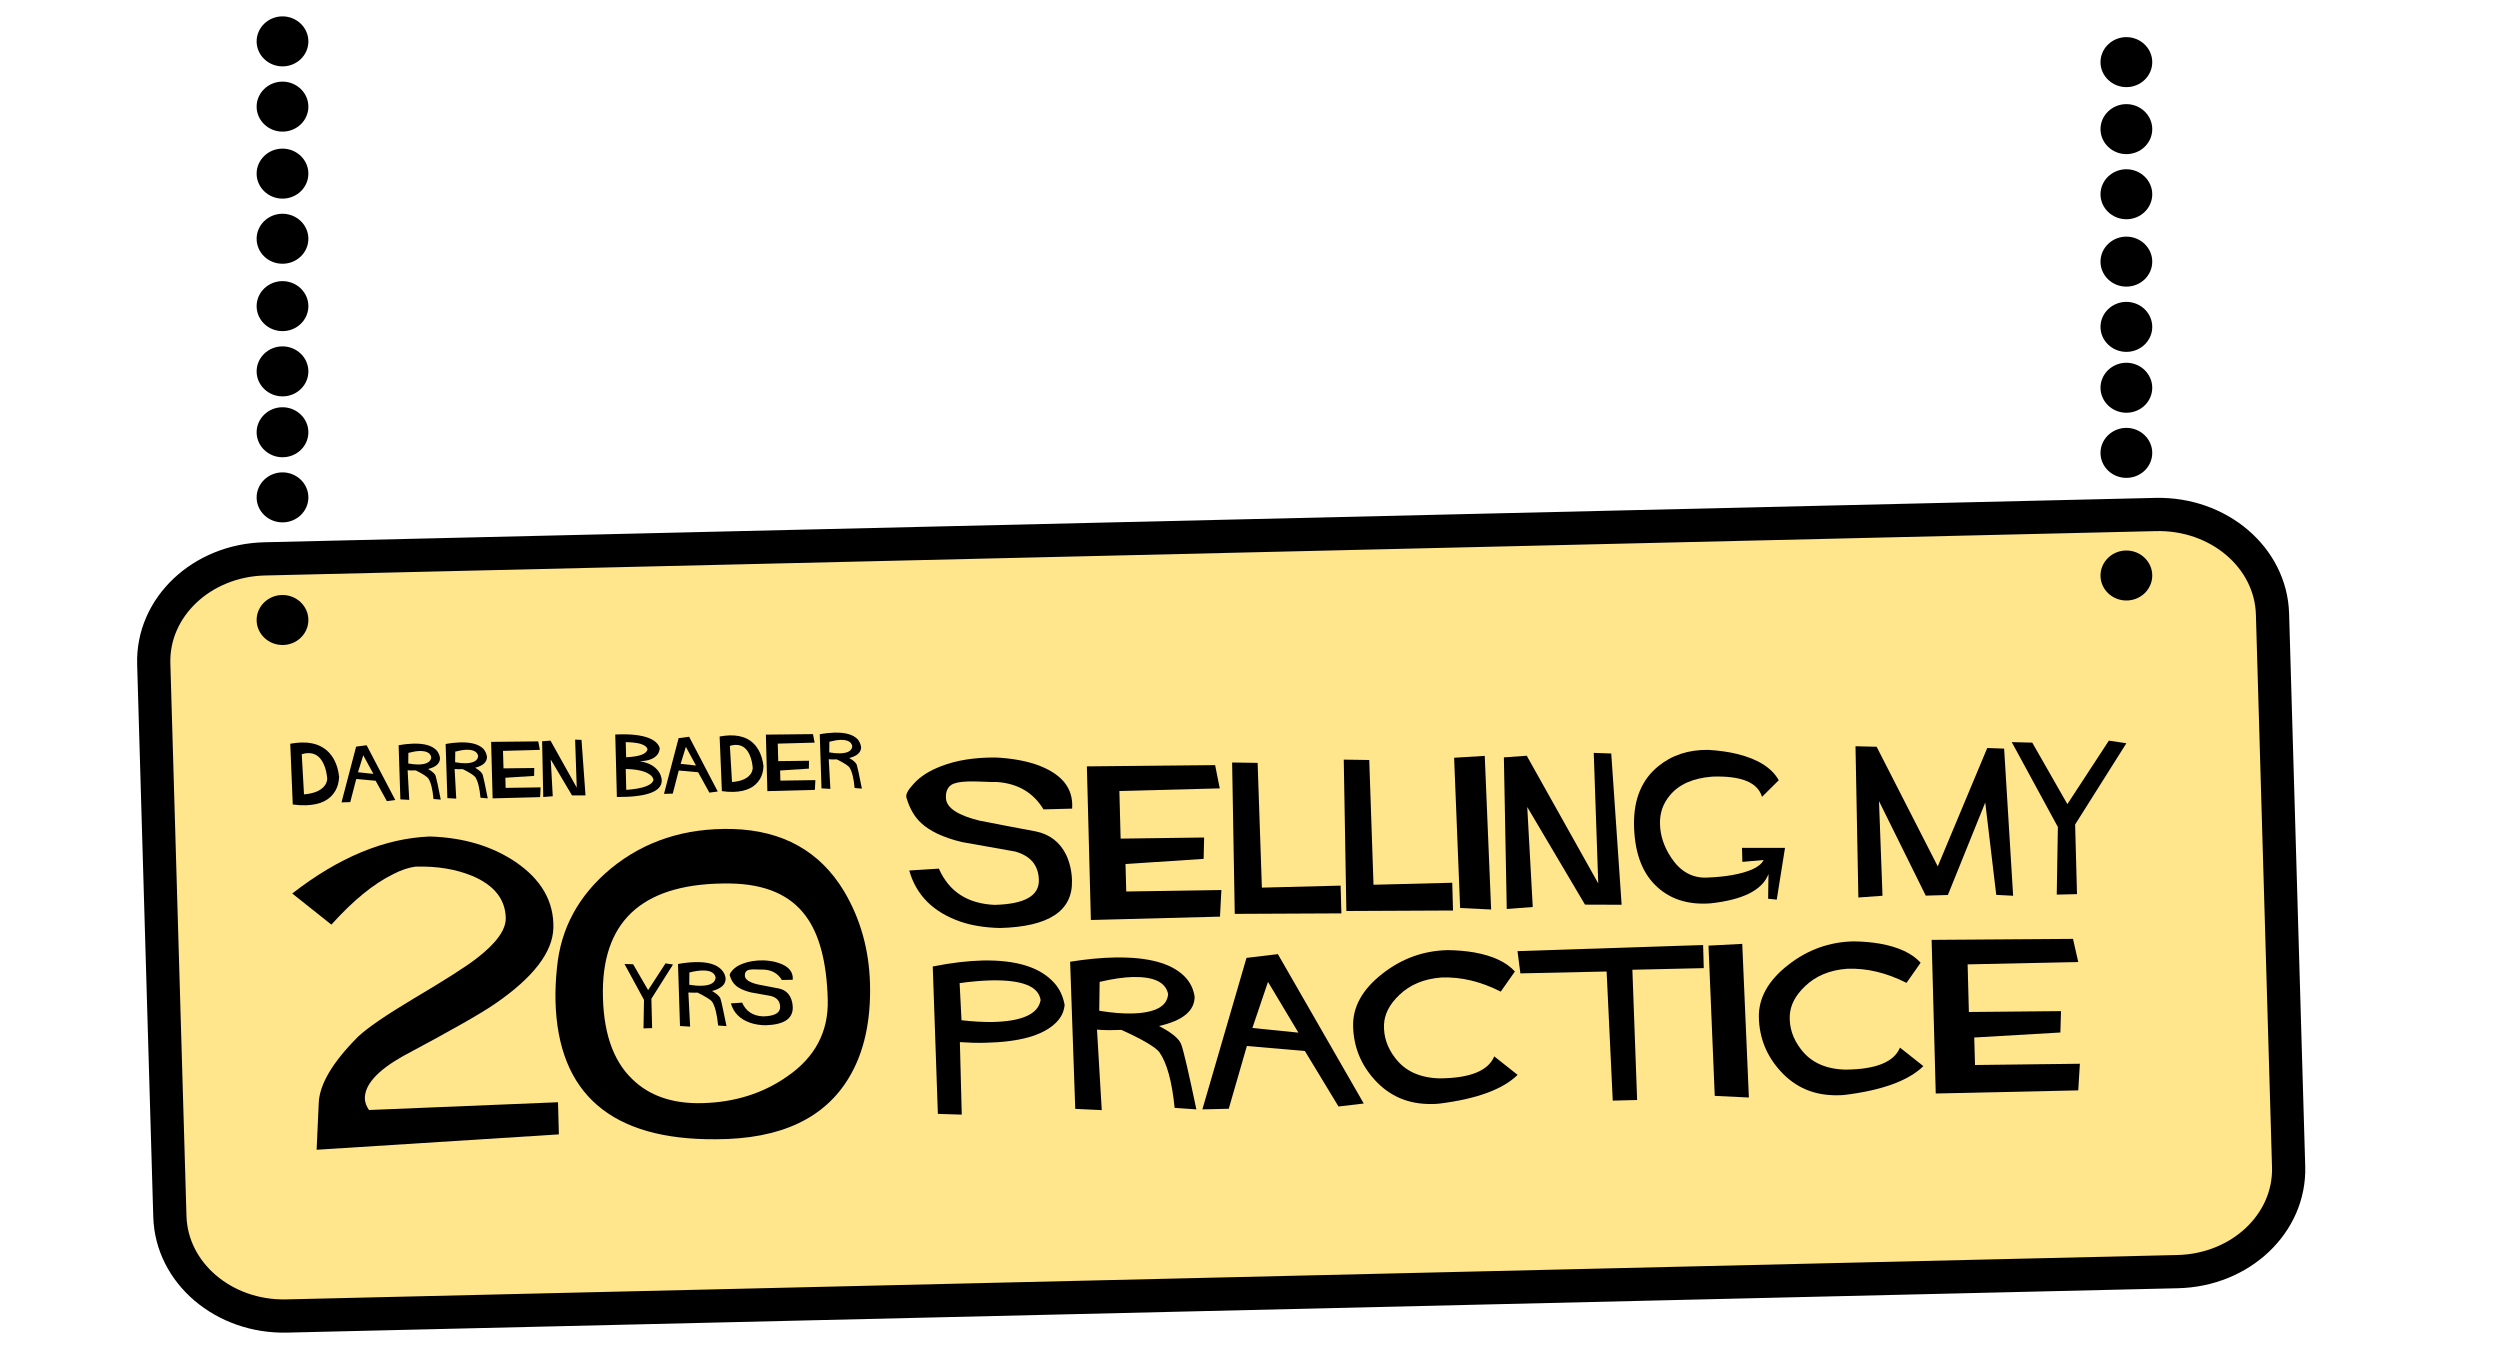 <?xml version="1.0" encoding="utf-8"?>
<!-- Generator: Adobe Illustrator 27.2.0, SVG Export Plug-In . SVG Version: 6.00 Build 0)  -->
<svg version="1.1" id="Layer_1" xmlns="http://www.w3.org/2000/svg" xmlns:xlink="http://www.w3.org/1999/xlink" x="0px" y="0px"
	 viewBox="0 0 2000 1079" style="enable-background:new 0 0 2000 1079;" xml:space="preserve">
<style type="text/css">
	.st0{fill:#FFE58C;}
	.st1{fill:none;stroke:#000000;stroke-width:26.574;}
</style>
<path class="st0" d="M211.7,447.1c-50.4,1.2-90,38.7-88.7,83.9l12.9,442.2c1.3,45.2,43.1,80.8,93.5,79.6l1512.8-35.5
	c50.4-1.2,90-38.7,88.7-83.9L1818,491.2c-1.3-45.2-43.1-80.8-93.5-79.6L211.7,447.1z"/>
<path class="st1" d="M211.7,447.1c-50.4,1.2-90,38.7-88.7,83.9l12.9,442.2c1.3,45.2,43.1,80.8,93.5,79.6l1512.8-35.5
	c50.4-1.2,90-38.7,88.7-83.9L1818,491.2c-1.3-45.2-43.1-80.8-93.5-79.6L211.7,447.1z"/>
<path d="M226,516c11.5,0,20.7-9,20.7-20s-9.3-20-20.7-20s-20.7,9-20.7,20S214.6,516,226,516"/>
<path d="M226,417.9c11.5,0,20.7-9,20.7-20s-9.3-20-20.7-20s-20.7,9-20.7,20C205.3,409,214.6,417.9,226,417.9"/>
<path d="M226,365.8c11.5,0,20.7-9,20.7-20s-9.3-20-20.7-20s-20.7,9-20.7,20S214.6,365.8,226,365.8"/>
<path d="M226,317.1c11.5,0,20.7-9,20.7-20s-9.3-20-20.7-20s-20.7,9-20.7,20S214.6,317.1,226,317.1"/>
<path d="M226,264.9c11.5,0,20.7-9,20.7-20s-9.3-20-20.7-20s-20.7,9-20.7,20C205.3,256,214.6,264.9,226,264.9"/>
<path d="M226,211c11.5,0,20.7-9,20.7-20s-9.3-20-20.7-20s-20.7,9-20.7,20C205.3,202.1,214.6,211,226,211"/>
<path d="M226,158.9c11.5,0,20.7-9,20.7-20s-9.3-20-20.7-20s-20.7,9-20.7,20S214.6,158.9,226,158.9"/>
<path d="M226,105.3c11.5,0,20.7-9,20.7-20s-9.3-20-20.7-20s-20.7,9-20.7,20S214.6,105.3,226,105.3"/>
<path d="M226,53.1c11.5,0,20.7-9,20.7-20s-9.3-20-20.7-20s-20.7,9-20.7,20S214.6,53.1,226,53.1"/>
<g>
	<path d="M271.3,621.5c-0.2,4.3-1.2,8-3,11.1c-4.3,7.5-12.2,11.3-23.7,11.6c-3.2,0.1-6.7-0.1-10.4-0.6l-2-48.6
		c3.1-0.6,6.1-0.9,8.9-1c12.1-0.3,20.8,4.2,26,13.4C269.3,611.4,270.7,616,271.3,621.5z M261.8,623c-0.4-4-1.1-7.5-2.3-10.4
		c-2.7-6.9-7-10.3-13.1-10.1c-1.6,0-3.3,0.3-5,0.9l1.8,32.1c7.9-0.7,13.3-2.9,16.4-6.8C260.9,627.1,261.6,625.2,261.8,623z"/>
	<path d="M316.2,640l-6.7,0.9l-9-16.3l-15.5-1.4l-4.8,18.5l-7,0.2l11.7-44.6l8.4-1.1L316.2,640z M298.7,619.1l-8.1-14.9l-4.2,13.6
		L298.7,619.1z"/>
	<path d="M352,606.5c0,4.2-3.2,7.1-9.5,8.7c3.4,2,5.4,3.8,6,5.4c0.6,1.9,2,8.2,4.1,19.1l-5.8-0.5c-0.7-7.8-2.1-13.3-4.1-16.4
		c-1.2-1.6-4.5-3.7-10.1-6.5c-2.6,0.1-4.8,0.1-6.5-0.1l1.3,23.7l-7.1-0.4l-1.4-43.3c4.3-0.8,8.3-1.2,11.8-1.3
		c8.9-0.2,15.1,1.6,18.7,5.5C350.8,602.2,351.7,604.1,352,606.5z M345,605.8c-0.7-3.5-3.8-5.1-9.4-5c-2.6,0.1-5.5,0.6-8.9,1.5
		l-0.1,8.5c3.2,0.6,6.1,0.8,8.5,0.8C341.4,611.4,344.7,609.4,345,605.8z"/>
	<path d="M389.6,605.5c0,4.2-3.2,7.1-9.5,8.7c3.4,2,5.4,3.8,6,5.4c0.6,1.9,2,8.2,4.1,19.1l-5.8-0.5c-0.7-7.8-2.1-13.3-4.1-16.4
		c-1.2-1.6-4.5-3.7-10.1-6.5c-2.6,0.1-4.8,0.1-6.5-0.1l1.3,23.7l-7.1-0.4l-1.4-43.3c4.3-0.8,8.3-1.2,11.8-1.3
		c8.9-0.2,15.1,1.6,18.7,5.5C388.4,601.2,389.3,603.2,389.6,605.5z M382.5,604.8c-0.7-3.5-3.8-5.1-9.4-5c-2.6,0.1-5.5,0.6-8.9,1.5
		l-0.1,8.5c3.2,0.6,6.1,0.8,8.5,0.8C379,610.4,382.3,608.4,382.5,604.8z"/>
	<path d="M431.9,599.9l-29.5,0.8l0.4,14l24.6-0.3l-0.1,6.3l-23,1.5l0.2,8.1l28-0.4l-0.4,7.8l-38,1l-1.2-45.2l37.7-0.4L431.9,599.9z"
		/>
	<path d="M468.4,636.3h-10.8l-17-28.7l1.6,29.4l-7.6,0.6l-0.9-44.6l6.7-0.5l21,37.6l-1.3-38.4l5.1,0.2L468.4,636.3z"/>
	<path d="M529.4,624.2c0.2,9-11.7,13.5-35.9,13.4l-1.3-50c14.5-0.7,24.7,0.9,30.8,4.8c2.5,1.7,4.1,3.7,4.8,6.1
		c-0.2,2-0.7,3.7-1.8,5.1c-2.6,3.4-7.4,5.2-14.3,5.4c7.3,1.1,12.4,4,15.5,8.6C528.4,619.5,529.2,621.7,529.4,624.2z M518,599.4
		c-0.2-1.1-1-2-2.2-2.8c-2.9-1.9-8-2.8-15.2-2.9l0.3,12.1C511.6,605.3,517.3,603.2,518,599.4z M522.8,623.8c-0.3-1.6-1.3-3-2.9-4.1
		c-3.7-2.8-10.2-4.3-19.3-4.5l0.4,16.7C514.6,630.9,521.8,628.2,522.8,623.8z"/>
	<path d="M574.2,633.2l-6.7,0.9l-9-16.3l-15.5-1.4l-4.8,18.5l-7,0.2l11.7-44.6l8.4-1.1L574.2,633.2z M556.8,612.4l-8.1-14.9
		l-4.2,13.6L556.8,612.4z"/>
	<path d="M610.8,613c-0.2,3.9-1.1,7.2-2.7,10c-3.9,6.7-11,10.2-21.2,10.5c-2.9,0.1-6-0.1-9.4-0.6l-1.8-43.7c2.8-0.5,5.4-0.8,7.9-0.9
		c11-0.3,18.8,3.7,23.4,12C609,603.9,610.2,608.1,610.8,613z M602.2,614.5c-0.3-3.7-1-6.8-2-9.4c-2.4-6.3-6.3-9.3-11.7-9.2
		c-1.4,0-3,0.3-4.6,0.8l1.7,28.9c7.1-0.5,12-2.6,14.7-6.1C601.4,618.1,602,616.4,602.2,614.5z"/>
	<path d="M651.7,594.1l-29.5,0.8l0.4,14l24.6-0.3l-0.1,6.3l-23,1.5l0.2,8.1l28-0.4l-0.4,7.8l-38,1l-1.2-45.2l37.7-0.4L651.7,594.1z"
		/>
	<path d="M688.9,597.7c0,4.2-3.2,7.1-9.5,8.7c3.4,2,5.4,3.8,6,5.4c0.6,1.9,2,8.2,4.1,19.1l-5.8-0.5c-0.7-7.8-2.1-13.3-4.1-16.4
		c-1.2-1.6-4.5-3.7-10.1-6.5c-2.6,0.1-4.8,0.1-6.5-0.1l1.3,23.7l-7.1-0.4l-1.4-43.3c4.3-0.8,8.3-1.2,11.8-1.3
		c8.9-0.2,15.1,1.6,18.7,5.5C687.6,593.3,688.5,595.3,688.9,597.7z M681.8,596.9c-0.7-3.5-3.8-5.1-9.4-5c-2.6,0.1-5.5,0.6-8.9,1.5
		l-0.1,8.5c3.2,0.6,6.1,0.8,8.5,0.8C678.3,602.5,681.6,600.6,681.8,596.9z"/>
</g>
<g>
	<path d="M447.1,907.5l-193.8,12.3l1.7-37.5c0.6-14.9,11.1-32.6,31.5-53c7.4-7,22.1-17.1,44.2-30.3c25.3-15,42.1-25.7,50.2-32
		c16.1-12.3,24-23.2,23.7-32.8c-0.4-14.9-9.3-26-26.6-33.4c-13.3-5.5-28.5-8-45.6-7.5c-5.5,0.7-11.5,2.7-18,6.1
		c-15.7,7.7-32.1,21.2-49.3,40.3l-31.3-24.9c37.3-29,74-44.2,110.1-45.6c26.5,0.8,49.3,7.5,68.3,20.2c20.8,14.1,31,31.7,30.5,52.9
		c-0.5,19.4-16,39.6-46.5,60.6c-10.4,7.3-35,21.3-73.8,42c-20.6,11.6-30.8,23-30.5,34.1c0.1,3,1.2,6,3.3,9l151.2-6.2L447.1,907.5z"
		/>
	<path d="M696,786.7c0.8,30-4.7,55-16.6,75c-19.6,33.1-55.1,49.6-106.5,49.7c-83.7,0.7-126.6-36.2-128.5-110.5
		c-0.2-8.6,0.2-17.5,1.2-26.9c3-31.4,17.3-57.7,43-79.1c26.9-22.1,59.4-32.7,97.6-31.7c40.1,1.2,69.8,17.8,89.1,49.9
		C688.3,735,695.2,759.5,696,786.7z M662.2,799.7c-0.8-30-6.7-52.3-17.6-66.9c-12.3-16.8-32.3-25.5-60.1-26
		c-67.6-1-101.7,27.5-102.2,85.5c-0.2,32,7.6,55.7,23.4,70.9c13.7,13.5,32.6,20,56.5,19.3c25.5-0.7,47.9-7.7,67.2-21.1
		C652,846,662.9,825.4,662.2,799.7z"/>
</g>
<g>
	<path d="M538.4,771.6L521.1,799l0.6,23.5l-6.9,0.2l0.4-22.8l-15.6-28.7l6.9,0.2l12,20.7l13.9-21.4L538.4,771.6z"/>
	<path d="M580.5,782.8c0.1,4.8-3.6,8.1-10.9,10c3.9,2.2,6.2,4.3,6.8,6.2c0.7,2.2,2.3,9.5,4.8,21.9l-6.7-0.5
		c-0.9-8.9-2.4-15.2-4.7-18.9c-1.4-1.8-5.3-4.2-11.7-7.4c-3,0.1-5.5,0-7.4-0.1l1.4,27.3l-8.1-0.5l-1.6-49.6
		c4.9-0.9,9.5-1.4,13.6-1.5c10.2-0.3,17.4,1.8,21.4,6.3C579.2,777.9,580.2,780.2,580.5,782.8z M572.5,782c-0.8-3.9-4.4-5.8-10.8-5.6
		c-3,0.1-6.4,0.6-10.2,1.6l-0.1,9.8c3.7,0.6,7,0.9,9.8,0.8C568.4,788.4,572.2,786.2,572.5,782z"/>
	<path d="M634.2,783.8l-8.7,0.2c-3.1-5.1-7.8-7.9-14.1-8.3c-0.8,0-2.5,0-4.8-0.1c-1.8-0.1-3.2-0.1-4.1-0.1c-2.4,0.1-4.1,0.4-5,1.1
		c-1.2,0.8-1.7,2.2-1.6,4.2c0.2,2.8,3.6,5.1,10.1,6.7c5.7,1.1,11.4,2.2,17.1,3.3c4.3,0.9,7.4,3.3,9.3,7.1c1.1,2.3,1.7,5,1.8,7.9
		c0.2,9.2-7.1,14-21.9,14.4c-4.4-0.1-8.4-0.7-11.9-1.9c-8.3-2.8-13.5-8-15.7-15.6l9-0.6c3.1,7,8.7,10.7,16.9,11
		c9.1-0.2,13.6-2.8,13.5-7.6c-0.1-4.5-2.5-7.4-7.3-8.7c-5.4-1-10.8-1.9-16.2-2.9c-5.6-1.4-9.7-3.3-12.3-5.8
		c-2.1-1.9-3.5-4.5-4.5-7.8c-0.2-0.9,0.5-2.2,2.1-4c2-2.3,4.8-4.1,8.4-5.4c4.6-1.8,10.2-2.7,16.6-2.6c4.7,0.2,8.7,0.9,12.1,2.1
		C630.9,773,634.7,777.5,634.2,783.8z"/>
</g>
<g>
	<path d="M857.7,646.9l-22.9,0.6c-8.1-13.4-20.5-20.7-37.2-21.9c-2.2,0.1-6.5,0-12.7-0.3c-4.7-0.2-8.3-0.2-10.8-0.1
		c-6.2,0.2-10.7,1.1-13.2,2.8c-3.1,2.2-4.5,5.8-4.1,10.9c0.6,7.5,9.5,13.3,26.7,17.6c14.9,2.9,29.9,5.8,45,8.6
		c11.3,2.3,19.4,8.6,24.4,18.7c2.9,6.2,4.5,13.1,4.7,20.7c0.6,24.3-18.6,36.9-57.7,37.9c-11.7-0.3-22.1-1.9-31.3-5
		c-21.8-7.5-35.6-21.1-41.2-41l23.7-1.5c8.1,18.4,22.9,28,44.5,29c24-0.6,35.8-7.2,35.5-19.9c-0.3-11.8-6.7-19.4-19.1-22.8
		c-14.2-2.5-28.4-5.1-42.7-7.6c-14.7-3.6-25.5-8.7-32.4-15.2c-5.4-5-9.3-11.8-11.8-20.5c-0.6-2.3,1.2-5.9,5.6-10.6
		c5.3-6,12.6-10.7,22.1-14.3c12.2-4.8,26.8-7.1,43.7-7c12.4,0.6,23,2.5,31.8,5.4C849,618.5,858.9,630.2,857.7,646.9z"/>
	<path d="M975.8,630.7l-80.3,2.1l1,38.1l66.8-0.9l-0.4,17.1l-62.5,4.1l0.6,22l76.1-1.2l-1.1,21.3L872.7,736l-3.2-122.9l102.6-1
		L975.8,630.7z"/>
	<path d="M1073.1,730.7l-85.3,0.4L985.7,610l20.4,0.3l3.4,99.8l63-1.6L1073.1,730.7z"/>
	<path d="M1162.4,728.4l-85.3,0.4l-2.1-121.1l20.4,0.3l3.4,99.8l63-1.6L1162.4,728.4z"/>
	<path d="M1192.9,727.6l-24.8-1.2l-4.8-120.2l24.5-1.5L1192.9,727.6z"/>
	<path d="M1297.3,723.8l-29.3-0.1l-46.2-78.1l4.4,80l-20.8,1.6l-2.3-121.3l18.3-1.3l57.2,102.1l-3.6-104.4l14,0.5L1297.3,723.8z"/>
	<path d="M1428,678.3l-6.6,41.4l-6.9-0.7l0.3-19.8c-4.9,12.9-20.5,20.7-46.6,23.5c-18.3,1.3-33-3.6-44.1-14.7
		c-11.1-11.1-16.7-27.4-16.9-49.1c-0.1-20,6.4-35.3,19.4-45.9c10.9-8.9,24.2-13.3,40-13.1c8.6,0.5,16.3,1.6,23.2,3.3
		c16.6,4.1,27.7,11.1,33.2,21l-13.4,13.3c-3.4-11.6-16.6-17-39.8-16.2c-15.4,1.2-26.7,6.2-33.9,15c-5.5,6.5-8.2,14.2-7.9,23.1
		c0.2,9.1,3.2,18.1,9,26.8c7.2,10.9,16.6,16.2,28.1,15.9c7.8-0.3,14.6-1,20.5-2c14.2-2.6,22.6-6.6,25.3-12.1l-17,1.5l-0.3-11.2H1428
		z"/>
	<path d="M1610.5,716.6l-13.5-0.7l-8.8-73.9l-29.9,74l-17.7,0.5l-37.4-75.6l2.8,75.7l-19.3,1.4l-2.3-121l16.9,0.4l48.9,95.7
		l39.6-94.7l13.5,0.5L1610.5,716.6z"/>
	<path d="M1701.1,594.6l-41,65l1.5,55.7l-16.2,0.4l0.9-54.1l-36.9-67.9l16.4,0.4l28.1,49.2l33.2-50.8L1701.1,594.6z"/>
</g>
<g>
	<path d="M851.7,803.9c-0.5,5.6-2.9,10.4-7.2,14.5c-10.3,10-28.9,15.2-56,15.8c-6.4,0.2-13.3,0-20.6-0.5l1.5,58l-19.1-0.6
		l-4.1-117.9c14.8-3,28.1-4.5,40-4.8c26.5-0.5,45.3,5.2,56.6,17.3C847.5,790.6,850.4,796.8,851.7,803.9z M832.5,800.1
		c-1.6-11.1-14.9-16.3-39.7-15.8c-7.5,0.2-15.9,0.9-25.1,2.2l1.5,29.7c9,1,17.2,1.5,24.6,1.4C817.6,817.1,830.5,811.3,832.5,800.1z"
		/>
	<path d="M955.7,797.3c0,11.4-9.5,19.2-28.5,23.5c10.2,5.3,16.2,10.2,17.8,14.8c1.9,5.1,5.9,22.4,12.1,51.9l-17.4-1.2
		c-2.1-21.2-6.2-36.1-12.3-44.7c-3.5-4.2-13.5-10.1-30.3-17.7c-7.8,0.3-14.3,0.3-19.5-0.2l3.8,64.4l-21.2-1l-4.1-117.7
		c12.9-2.1,24.8-3.2,35.5-3.4c26.6-0.5,45.2,4.4,55.9,15C952,785.5,954.7,790.9,955.7,797.3z M934.5,795.2
		c-2-9.4-11.3-13.9-28.1-13.6c-7.6,0.2-16.5,1.5-26.7,3.9l-0.3,23.1c9.7,1.6,18.2,2.3,25.6,2.2C924,810.4,933.8,805.2,934.5,795.2z"
		/>
	<path d="M1091,882.8l-20.2,2.4l-26.9-44.4l-46.4-4L983,887l-21.1,0.5l35.3-121.2l25.1-3L1091,882.8z M1038.7,826.1l-24.3-40.6
		l-12.5,36.9L1038.7,826.1z"/>
	<path d="M1214.1,859.9c-12,11.7-33,19.3-62.7,23c-1.9,0.2-3.6,0.3-5.5,0.3c-18.9,0.4-34.2-6.1-46.2-19.4
		c-11-12.1-16.8-26.3-17.2-42.7c-0.4-15.5,7.3-29.6,23.5-42.2c15.6-12.2,33-18.4,52.3-18.8c7.5,0.1,14.4,0.7,20.9,1.8
		c15.2,2.7,26.1,7.9,32.7,15.3l-11.3,16.1c-16-8.1-31.7-11.9-47.4-11.3c-13.9,1-25.3,5.7-34,14.2c-7.6,7.3-11.6,15-12,23.4
		c-0.4,9.6,2.6,18.5,8.8,26.6c7.9,10.6,19.8,16.1,35.8,16.5c24.4-0.2,38.8-6.1,43.6-17.6L1214.1,859.9z"/>
	<path d="M1363,774.5l-57.1,1.3l3.8,104.2l-19.5,0.5l-4.9-103.3l-69,1.5l-2.3-17.8l148.5-4.9L1363,774.5z"/>
	<path d="M1399.1,878l-27.3-1.3l-5-120.2l27-1.4L1399.1,878z"/>
	<path d="M1538.7,852.9c-12,11.7-33,19.3-62.7,23c-1.9,0.2-3.6,0.3-5.5,0.3c-18.9,0.4-34.2-6.1-46.2-19.4
		c-11-12.1-16.8-26.3-17.2-42.7c-0.4-15.5,7.3-29.6,23.5-42.2c15.6-12.2,33-18.4,52.3-18.8c7.5,0.1,14.4,0.7,20.9,1.8
		c15.2,2.7,26.1,7.9,32.7,15.3l-11.3,16.1c-16-8.1-31.7-11.9-47.4-11.3c-13.9,1-25.3,5.7-34,14.2c-7.6,7.3-11.6,15-12,23.4
		c-0.4,9.6,2.6,18.5,8.8,26.6c7.9,10.6,19.8,16.1,35.8,16.5c24.4-0.2,38.8-6.1,43.6-17.6L1538.7,852.9z"/>
	<path d="M1662.6,769.6l-88.5,1.9l1,38.1l73.7-0.7l-0.5,17.1l-68.9,4l0.6,22l83.9-1l-1.3,21.3l-114,2.5l-3.3-122.9l113.1-0.8
		L1662.6,769.6z"/>
</g>
<path d="M1701.1,480.4c11.5,0,20.7-9,20.7-20s-9.3-20-20.7-20s-20.7,9-20.7,20C1680.4,471.5,1689.7,480.4,1701.1,480.4"/>
<path d="M1701.1,382.3c11.5,0,20.7-9,20.7-20s-9.3-20-20.7-20s-20.7,9-20.7,20C1680.4,373.4,1689.7,382.3,1701.1,382.3"/>
<path d="M1701.1,330.2c11.5,0,20.7-9,20.7-20s-9.3-20-20.7-20s-20.7,9-20.7,20S1689.7,330.2,1701.1,330.2"/>
<path d="M1701.1,281.5c11.5,0,20.7-9,20.7-20s-9.3-20-20.7-20s-20.7,9-20.7,20S1689.7,281.5,1701.1,281.5"/>
<path d="M1701.1,229.3c11.5,0,20.7-9,20.7-20s-9.3-20-20.7-20s-20.7,9-20.7,20C1680.4,220.4,1689.7,229.3,1701.1,229.3"/>
<path d="M1701.1,175.4c11.5,0,20.7-9,20.7-20s-9.3-20-20.7-20s-20.7,9-20.7,20S1689.7,175.4,1701.1,175.4"/>
<path d="M1701.1,123.3c11.5,0,20.7-9,20.7-20s-9.3-20-20.7-20s-20.7,9-20.7,20S1689.7,123.3,1701.1,123.3"/>
<path d="M1701.1,69.7c11.5,0,20.7-9,20.7-20s-9.3-20-20.7-20s-20.7,9-20.7,20S1689.7,69.7,1701.1,69.7"/>
</svg>
